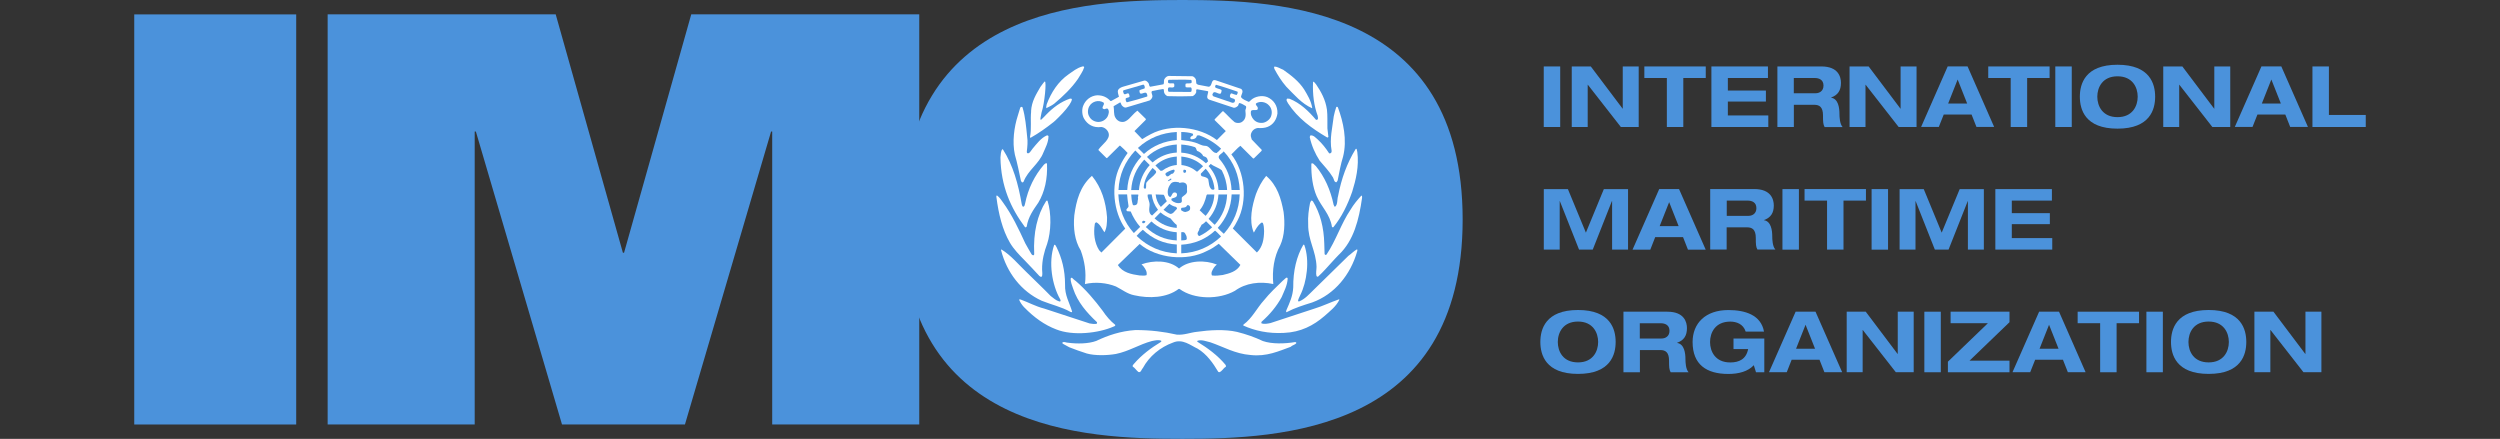 <?xml version="1.0" encoding="UTF-8"?>
<svg xmlns="http://www.w3.org/2000/svg" id="Layer_1" width="500" height="87.77" viewBox="0 0 500 87.77">
  <rect x="0" y="0" width="500" height="87.77" fill="#333333" stroke="none"/>
  <path d="m235.69,2.87c-19.05,0-54.39,1.33-54.39,41.88s35.34,41.87,54.39,41.87,54.39-1.31,54.39-41.87S254.75,2.87,235.69,2.87" fill="#fff"></path>
  <rect x="26.85" y="2.88" width="32.39" height="82.02" fill="#4b92db"></rect>
  <polygon points="65.53 2.87 111.14 2.87 124.58 50.55 124.81 50.55 138.25 2.87 183.85 2.87 183.85 84.89 154.44 84.89 154.44 26.3 154.22 26.3 136.99 84.89 112.4 84.89 95.17 26.3 94.94 26.3 94.94 84.89 65.53 84.89 65.53 2.87" fill="#4b92db"></polygon>
  <path d="m229.94,33.01l-1.09-1.09c-1.6,1.72-2.47,3.75-2.61,6.09h1.55c.14-1.93.89-3.56,2.15-4.99" fill="#4b92db"></path>
  <path d="m234.93,34.16c0-.12-.09-.26-.23-.23-.54.14-1.06.35-1.49.65-.28.26-.03.49.17.69.51.09.69-.6,1.2-.54.12-.2.34-.34.34-.57" fill="#4b92db"></path>
  <path d="m236.66,34.27c0,.17.11.37.34.28.29-.06.23-.34.17-.54l-.38-.08c-.11.08-.14.23-.14.34" fill="#4b92db"></path>
  <path d="m233.56,36.22l.03.03c.23-.11.58-.18.72-.43-.03-.09-.14-.09-.23-.09-.14.2-.43.23-.51.49" fill="#4b92db"></path>
  <path d="m226.24,38.89c.03.67.11,1.32.29,1.96.06.32.4.2.61.15.51-.17.32-.84.48-1.24-.14-.32.12-.55.03-.86h-1.4Z" fill="#4b92db"></path>
  <path d="m236.29,33.01c1.14.12,2.15.55,3.03,1.29h.18l1.12-1.06c-1.21-1.18-2.7-1.78-4.36-1.93l.03,1.69Z" fill="#4b92db"></path>
  <path d="m235.62,36.43c-.6-.13-1.26-.1-1.58.48-.45.61-.62,1.41-.4,2.13.09.17.23.38.46.35.26-.24.28-.61.57-.84.23-.1.52-.07.66.12.11.17.08.41,0,.58-.26.34-.69.31-1.01.48-.08.12-.03.23,0,.35.49.44,1.15.66,1.81.49.43-.17.14-.69.23-1.06.31-.41,1.09-.64,1.06-1.29-.11-.53.21-1.27-.4-1.61-.31-.2-.75-.12-1.07-.03-.16,0-.16-.21-.34-.14" fill="#4b92db"></path>
  <path d="m228.81,44.63c.12-.06.26-.17.26-.31-.03-.14-.26-.14-.37-.17-.15,0-.26.13-.26.26-.06.26.2.26.37.22" fill="#4b92db"></path>
  <path d="m235.36,28.9c-2.26.14-4.3.95-5.97,2.49l1.12,1.1c1.38-1.2,3.02-1.87,4.85-1.98v-1.61Z" fill="#4b92db"></path>
  <path d="m235.36,31.31c-1.63.11-3.07.69-4.28,1.78l1.01,1.06h.32c.89-.64,1.84-1.06,2.95-1.15v-1.69Z" fill="#4b92db"></path>
  <path d="m230.42,43.11l1.18-1.15c-.71-.92-1.12-1.93-1.26-3.08-.26.03-.57-.06-.81.06-.08.77.49,1.38.38,2.19-.07.71-.23,1.55.51,1.98" fill="#4b92db"></path>
  <path d="m231.11,34.67c.41-.49-.34-.74-.57-1.09-1.01,1.14-1.69,2.43-1.8,3.93.08.14.16.31.37.22.26-.34-.03-.91.23-1.29.51-.67,1.29-1.1,1.78-1.78" fill="#4b92db"></path>
  <path d="m244.36,34.07c-.66-.57-1.55-.74-2.21-1.29l-.43.43c1.18,1.34,1.89,2.95,1.98,4.79h1.72c-.06-1.43-.45-2.73-1.06-3.93" fill="#4b92db"></path>
  <path d="m238.61,27.06c0-.11.03-.26-.09-.34-.69-.22-1.49-.32-2.27-.32v1.61c.95.09,1.87.23,2.73.49.69.17,1.24.63,1.99.66.85-.05,1.24.98,1.93,1.35l.4.11c.32-.23.66-.55.92-.89-1.32-1.23-2.79-2.09-4.4-2.67l-.34.03c-.15.03-.18.19-.18.31-.23.38-.64.44-1,.46-.15-.02-.29-.17-.23-.34.08-.24.34-.32.55-.46" fill="#4b92db"></path>
  <path d="m237.95,41.25c-.11-.18-.34-.29-.54-.18-.17.49-.68.43-1.09.49-.14.11-.12.37-.06.51.26.17.52.33.84.33.31-.07.63-.16.86-.42.09-.23.09-.51,0-.74" fill="#4b92db"></path>
  <path d="m236.25,30.53c1.89.11,3.53.86,4.94,2.13l.43-.4-.19-.55c-.15-.31-.52-.4-.81-.51-.17-.48-.72-.86-1.21-1.03-.17-.23-.12-.57-.43-.74-.86-.29-1.75-.46-2.73-.52v1.64Z" fill="#4b92db"></path>
  <path d="m243.01,46.12c-1.9,1.76-4.17,2.67-6.76,2.82v1.73c3.07-.12,5.74-1.28,7.96-3.37-.38-.39-.78-.85-1.2-1.18" fill="#4b92db"></path>
  <path d="m228.27,31.31l-1.21-1.21c-2.12,2.24-3.22,4.89-3.36,7.9h1.75c.12-2.56,1.09-4.79,2.82-6.69" fill="#4b92db"></path>
  <path d="m252.74,24.53c.68-.17,1.38-.77,1.53-1.46.2-.69.03-1.46-.46-1.97-.6-.72-1.84-.96-2.62-.4-.11.34.26.51.35.77.23.98-1,.22-1.34.74-.14.66.12,1.26.57,1.75.52.54,1.23.72,1.99.57" fill="#4b92db"></path>
  <path d="m236.25,46.45v1.63c.29-.03.61,0,.89-.09.35-.08.18-.55.15-.78l-.29-.57c-.17-.26-.46-.23-.75-.19" fill="#4b92db"></path>
  <path d="m241.13,43.17c1.04-1.24,1.69-2.67,1.73-4.28h-1.44l-.11.15c-.26,1.06-.61,2.12-1.38,3.01.4.39.8.79,1.2,1.12" fill="#4b92db"></path>
  <path d="m235.36,50.67v-1.77c-2.61-.14-4.88-1.14-6.8-2.95-.43.36-.89.81-1.24,1.23,2.24,2.18,4.94,3.34,8.04,3.49" fill="#4b92db"></path>
  <path d="m243.69,38.89c-.11,1.88-.78,3.47-1.98,4.89.44.38.8.83,1.24,1.18,1.53-1.72,2.39-3.74,2.47-6.07h-1.72Z" fill="#4b92db"></path>
  <path d="m242.37,37.91c.17.03.46.11.52-.15-.14-1.52-.72-2.88-1.76-4.02l-.95.98c-.05.19,0,.4.18.52.43.14,1,.17,1.29.61.17.72.06,1.55.73,2.07" fill="#4b92db"></path>
  <path d="m239.56,46.9c.06.14.14.28.31.31.92-.43,1.78-1.01,2.56-1.75l-1.22-1.21c-.29.26-.54.55-.89.69-.14.25-.25.57-.46.78.06.45-.49.69-.31,1.18" fill="#4b92db"></path>
  <path d="m233.38,40.24c-.08-.14-.17-.23-.23-.37-.17-.28-.2-.69-.43-.92l-1.59-.06c.09.95.43,1.81,1.04,2.5l1.2-1.15Z" fill="#4b92db"></path>
  <path d="m225.66,18.67c.2.14.23.4.26.63-.17.32-.63.14-.81.47.03.25.06.54.26.69,1.38-.35,2.73-.72,4.08-1.16.08-.26-.06-.49-.15-.68-.34-.26-.74.14-1.14.11-.27-.08-.24-.4-.29-.63.29-.25.72-.25,1.06-.43l.03-.26c-.08-.17-.06-.46-.31-.49l-3.88,1.12c-.32.11-.06.46-.03.66.23.38.57-.08.92-.03" fill="#4b92db"></path>
  <path d="m233.79,17.47l-.15.12c-.06.23-.11.57.09.77l4.36.03.2-.11c.03-.23.14-.63-.12-.8-.34-.03-.72.06-1.04-.06-.05-.2-.08-.52.03-.69.35-.14.83.06,1.15-.17,0-.18.11-.47-.11-.58-1.44-.09-2.97-.02-4.42-.02-.23.05-.17.34-.17.54.2.31.69.11,1.02.17.32,0,.2.38.24.58-.15.43-.74.17-1.09.23" fill="#4b92db"></path>
  <path d="m246.33,20.52c.17.08.43.03.58-.09.06-.18.18-.43,0-.58-.29-.26-1.03-.15-.92-.73.08-.14.06-.42.31-.45.34.12.69.29,1.06.31.09-.19.29-.46.12-.66-1.44-.48-2.81-.97-4.28-1.37-.14.12-.17.31-.19.49.34.28.83.31,1.23.51l.09.17c-.06.23-.06.49-.26.63-.55.07-1.29-.78-1.55.05-.12.17.03.34.17.47l3.64,1.24Z" fill="#4b92db"></path>
  <path d="m243.84,31.74c1.55,1.78,2.36,3.87,2.47,6.26h1.64c-.14-2.93-1.2-5.59-3.21-7.73-.31.49-1.35.78-.89,1.47" fill="#4b92db"></path>
  <path d="m224.08,24.33c1.37.41,2.19-1.29,3.24-2.07l.16-.13,1.51,1.48c.06.08.29.19.14.38l-2.24,2.23,1.5,1.56.09.03c.57-.36,1.12-.69,1.69-.98,3.96-2.1,9.7-1.52,13.21,1.18l1.78-1.79-2.21-2.18-.03-.16,1.58-1.61.14-.03c.77.69,1.49,1.55,2.29,2.19.49.26,1.21.23,1.62-.17.63-.49.63-1.29.54-2.01-.08-.42.28-.62.09-1.03-.41-.23-.78-.49-1.24-.61-.28.03-.2.41-.34.55-.23.23-.52.4-.83.4l-4.95-1.64c-.71-.29-.2-1.1-.17-1.58l-.11-.11-2.11-.37c-.37.03-.08.48-.22.68-.12.29-.4.57-.69.69-1.64.06-3.39.06-5.02,0-.29-.11-.57-.4-.66-.69-.09-.22,0-.51-.15-.74-.63.06-1.29.23-1.92.35-.96.03-.09.83-.32,1.31-.09.26-.31.52-.55.64l-4.6,1.38c-.39.14-.66-.12-.91-.37-.18-.21-.18-.5-.35-.64l-1.32.78c.15.74-.03,1.63.35,2.26.2.41.6.71,1,.84" fill="#4b92db"></path>
  <path d="m236.47,0c-19.64,0-56.06,1.39-56.06,43.89s36.42,43.88,56.06,43.88,56.06-1.38,56.06-43.88S256.11,0,236.47,0m34.99,30.36c.38,2.91-.29,5.63-1.03,8.01-.92,2.61-2.09,5.03-3.75,7.06-.11.08-.23.03-.29-.06-.38-2.53-2.14-4.03-3.06-6.14-.8-1.84-1.11-4.14-1.06-6.52.4-.2.6.32.89.49,1.77,2.15,2.94,4.79,3.57,7.78.11.11.09.37.28.37.57-.43.38-1.44.6-2.12.66-3.51,1.81-6.63,3.5-9.39.25-.32.29.31.34.51m-5.3.26c.11-.11.19-.1.17-.49-.44-2.38.18-4.66.43-6.86.11-.63.31-1.21.49-1.81.09-.2.37-.06.37.11,1.03,2.78,1.86,6.41,1,9.79-.46,1.48-.75,3.05-1.06,4.65-.03.2-.17.31-.28.46-.49-.05-.46-.63-.68-.98-.74-1.23-1.74-2.26-2.66-3.35-.91-1.41-1.6-2.96-1.98-4.71.06-.11.03-.26.15-.34.63-.06,1.03.48,1.46.83.88.81,1.6,1.73,2.23,2.7.1.15.28.05.37,0m-3.32-14.18l.37.43c1.01,1.49,1.89,3.07,2.18,5.08.14,1.2.06,2.41.09,3.73l.2,1.72c-.06.08-.18.17-.29.08-3.01-1.78-5.85-3.82-7.78-6.8-.11-.29-.48-.61-.19-.95l.48.03c2.16.86,3.82,2.47,5.28,4.19.14.08.32,0,.38-.11.11-.23-.03-.46-.03-.69-.72-1.95-1.04-4.25-.92-6.75.06-.09.17-.03.23.04m-7.95-3.11c.72.03,1.18.43,1.75.63,1.55,1.09,3.15,2.32,4.19,3.94.68,1.14,1.38,2.26,1.61,3.67-.02.04-.02.06-.02.09-2.1-.92-3.59-2.74-5.18-4.33-.95-1.1-1.69-2.28-2.36-3.54,0-.17-.14-.34,0-.46m-35.37,5.74c1.09,0,1.92.42,2.56,1.12l.15.03,1.57-.86c-.08-.43-.34-.88-.17-1.34.29-.49.8-.61,1.27-.75l3.99-1.15c.34-.03.6.22.8.49.21.23.06.6.37.75l2.64-.49c.18-.26.04-.67.15-.95.17-.35.51-.7.91-.72l4.77.06c.29.11.54.37.66.66l.09.8.31.23,2.16.41c.84-.12.34-1.65,1.46-1.27l5.03,1.7c.61.49,0,1.08-.03,1.63.35.53,1.01.69,1.53.96.22-.04.33-.26.48-.37.74-.69,2.15-1.01,3.24-.58,1.27.55,2.1,1.71,2.04,3.28-.17,1.24-.86,2.24-1.95,2.67-.54.23-1.29.29-1.99.23-.43.06-.78.25-1.06.59-.23.33-.4.69-.31,1.13l.17.58,2.01,2.09-.06.2-1.55,1.52-.17-.06-2.5-2.49c-.66.49-1.2,1.17-1.81,1.72,2.76,3.5,3.31,9.3,1.21,13.27-.29.55-.55,1.05-.92,1.54l4.82,4.81c1.15-1.11,1.41-2.65,1.44-4.29-.03-.53-.03-1.11-.24-1.6-.08-.11-.29-.11-.37-.03-.67.52-1.04,1.23-1.41,1.9h-.06c-.99-2.42-.31-5.37.46-7.68.49-1.28,1.12-2.53,2.04-3.62,2.22,1.9,2.98,4.51,3.48,7.22.29,2.23.22,4.73-.68,6.68-1.24,2.25-1.64,5-1.38,7.73-2.68-.58-5.54-.21-7.67,1.35-3.13,1.78-8.12,1.8-11.09-.37h-.17c-2.38,1.81-5.94,1.94-8.9,1.26-1.36-.26-2.44-1.15-3.64-1.75-1.84-.75-4.18-.96-6.2-.49.31-2.36-.09-4.66-.84-6.71-1.23-2-1.52-4.49-1.29-7.03.4-2.96,1.15-5.8,3.53-7.9,1.93,2.39,2.79,5.2,3.02,8.3,0,1.04-.04,2.16-.52,2.99-.49-.64-.77-1.52-1.58-1.99-.18,0-.33.17-.35.32-.29,1.83-.08,3.75.86,5.24l.46.48,4.77-4.78c-2.36-3.35-2.93-8.63-1.1-12.42.41-.96.96-1.84,1.58-2.71-.43-.49-.98-1-1.5-1.46h-.11l-2.52,2.49-.12-.03-1.59-1.58.03-.14c.78-1.06,2.4-2.05,1.99-3.3-.2-.61-.8-1.12-1.44-1.18-1.63.23-2.78-.52-3.44-1.64-.41-.66-.51-1.81-.2-2.58.44-1.16,1.49-2.05,2.87-2.13m-10.17,1.84c.9-2.41,2.3-4.57,4.39-6.03.86-.57,1.61-1.26,2.82-1.58.18-.02.32.06.29.2-.26.86-.81,1.53-1.24,2.3-1.29,1.87-3.01,3.5-4.76,4.97-.49.38-1.04.6-1.58.89-.03-.2.03-.54.09-.75m-3.13,1.38c.11-2.01,1.03-3.42,1.87-4.88.28-.36.82-1.16.89-1.09.36-.03-.05,4.4-.66,6.21-.05.43-.44,1.69-.06,1.42.47-.44.69-.69,1.01-1.02,1.35-1.39,2.88-2.55,4.75-3.19.14,0,.32,0,.37.12-.03.48-.34.77-.52,1.15-.78,1.14-1.84,2.2-2.81,3.13-.1.09-.19.17-.37.32-1.44,1.14-2.91,2.18-4.48,3.07-.15.06-.21.03-.2-.12.34-1.61.05-3.42.23-5.11m-2.67.86l.46-1.51c.03-.29.49-.38.52-.03.52,1.75.69,3.73.89,5.72.15.94.05,2.03-.06,2.92,0,.13-.06.47.31.41.3-.05.54-.56.84-.92.83-.97,1.67-2.15,2.9-2.67.11.03.26.06.28.2-.02,1.24-.59,2.24-1.03,3.27-.87,2.24-3.08,3.53-3.93,5.76-.06.12-.2.27-.37.15l-.18-.26c-.37-1.75-.72-3.55-1.21-5.23-.57-2.58-.14-5.59.58-7.81m-3.07,6.7l.11.06c2,3.13,3.07,6.92,3.76,10.99.08.17.08.44.31.46.23-.08.29-.34.34-.6.61-3.05,1.9-5.63,3.77-7.81.15-.11.29-.31.51-.29l.11.06c.14,3.04-.46,5.68-1.73,7.81-.98,1.43-2.03,2.84-2.33,4.8-.06.07-.2.22-.34.11-2.84-3.8-4.82-8.18-4.91-13.93.09-.57.03-1.24.38-1.66m-.99,9.31c.48.38.72.79,1.08,1.28,1.84,2.52,3.18,5.37,4.5,8.24.43.74.8,1.45,1.26,2.19.11.14.44.37.52-.02v-.12c-.2-4.2.6-7.71,2.38-10.5.06-.09.17-.14.29-.06.81,2.53.73,6.17-.09,8.64-.57,1.49-1.03,3.25-1,5.12,0,.44.14,1.02-.06,1.39-.17.16-.37-.03-.49-.12-.97-1.09-1.89-2-2.92-3.1-1.1-1.11-2.21-2.26-2.96-3.54-1.52-2.61-2.27-5.76-2.71-9.13-.05-.34.07-.36.2-.27m.81,10.74c1.9,1.16,3.36,2.96,4.97,4.5,1.61,1.6,3.3,3.18,4.88,4.81.55.41,1.03.89,1.72,1.09.3.08.32-.24.15-.49-1.58-2.76-2.38-7.32-1.18-10.8.03-.06.18-.06.23,0l.26.45c1.04,2.14,1.69,4.55,1.69,7.43-.08,2.2.89,3.66,1.41,5.42,0,.26-.22.07-.34.07-1.75-.99-3.84-1.45-5.74-2.22-4.08-1.87-6.98-5.63-8.12-10.09,0-.09,0-.18.08-.18m4.54,11.59c-.43-.46-.78-.96-1.01-1.51,0-.14.23-.08.32-.05,1.57.57,2.98,1.37,4.68,1.8l9.1,2.98c.43.08.91.14,1.37.08.09-.06.15-.23.09-.34-2.03-1.9-3.87-4-4.76-6.7-.2-.69-.52-1.23-.49-2.06.06-.09.17-.17.29-.09.14.18.4.35.61.55h.06s0,.09.03.05c2.07,1.78,3.81,3.85,5.42,6,.69,1.04,1.53,2.02,2.5,2.79.06.23-.17.28-.32.34-3.02,1.34-8.15,1.91-11.48.57-2.32-.88-4.42-2.37-6.4-4.41m53.3,7.89c-2.39.86-4.8,2.01-8.05,1.64-3.09-.24-5.39-1.64-8.03-2.54-.81-.17-1.66-.58-2.53-.32-.09.03-.14.2-.03.23,2.06,1.27,4.02,2.7,5.6,4.6.06.11.14.29.03.41-.51.26-.71.92-1.32,1.07l-.17-.09c-1.06-1.78-2.33-3.56-4.13-4.63-1.44-.66-2.99-2.04-4.91-1.22-2.55.92-4.77,2.74-6.05,5.12-.29.26-.34.92-.86.78-.43-.32-.69-.81-1.15-1.1-.11-.26.17-.4.29-.6,1.52-1.75,3.39-3.14,5.34-4.32.08-.02.14-.22.03-.26-.58-.22-1.29-.02-1.84.08-2.52.67-4.54,2.04-7.18,2.58-1.75.31-4.18.37-5.83-.09-1.21-.37-2.39-.82-3.51-1.25-.4-.2-.88-.46-1.32-.72-.06-.11-.08-.2.03-.29.38-.12.69.11,1.09.11,1.81.24,4.05.21,5.59-.36,2.36-1.12,4.88-1.98,7.84-2.18,3.04,0,5.69.33,8.29.92,1.5.11,2.65-.43,4.05-.57,2.41-.35,5.58-.54,7.99.02,1.84.46,3.55,1.06,5.17,1.83,1.81.63,4.44.55,6.46.2.11.03.23.06.23.21-.26.35-.79.41-1.11.72m6.71-6.11c-2.18,1.87-4.71,3.21-8.07,3.35-3.13.17-5.86-.43-8.15-1.48l.03-.17c1.78-1.29,2.69-3.31,4.13-4.89,1.11-1.38,2.44-2.64,3.73-3.88.29-.27.35-.3.51-.45.07-.04.14-.18.29-.18.11-.02.17.06.2.17-.08,1.44-.72,2.53-1.2,3.71-1.01,1.86-2.39,3.5-3.99,4.91-.11.06-.09.29-.03.37.55.17,1.26.03,1.78-.08l8.76-2.88c1.69-.51,3.26-1.29,4.92-1.86l.11.05c-.66,1.39-1.93,2.33-3.02,3.31m6.56-12.93c-1.32,4.61-4.48,8.56-8.99,10.19-1.76.55-3.47,1.08-5.05,1.91-.27.17-.15-.28-.06-.48.6-1.38,1.23-2.69,1.32-4.44-.03-3.33.66-6.2,2.03-8.56l.18.06c1.12,3.08.51,7.45-.8,10.03-.17.37-.5,1-.43,1.19.06.1.11.12.23.07,1.17-.49,1.94-1.4,2.84-2.27,2.31-2.26,4.65-4.56,6.98-6.83.58-.4,1.09-.97,1.72-1.31.12.06.09.31.04.44m-3.64.61c-.5.48-.94,1.02-1.26,1.34-.96,1.04-1.83,2.08-2.91,3.06-.11.08-.26,0-.32-.09-.17-.57,0-1.24,0-1.86-.09-3.18-1.72-5.26-1.67-8.53-.09-1.49.12-2.93.37-4.23.06-.19.16-.43.36-.52l.23.2c1.44,2.36,2.18,5.2,2.26,8.47l.06,2c0,.24.29.31.4.14,1.88-2.79,2.91-6.18,4.78-8.94.61-1.04,1.38-1.96,2.18-2.84.17.03.14.26.14.44-.63,4.45-1.68,8.55-4.62,11.37" fill="#4b92db"></path>
  <path d="m235.36,46.45c-1.94-.13-3.64-.84-5.08-2.16l-1.12,1.12c1.75,1.67,3.82,2.56,6.19,2.68v-1.63Z" fill="#4b92db"></path>
  <path d="m219.65,24.39c.78,0,1.44-.4,1.84-1.03.23-.46.46-1.15.06-1.61-.23-.14-.46.06-.69.09-.89-.2.2-.86-.14-1.32-.95-.61-2.3-.27-2.85.72-.34.57-.4,1.46-.03,2.04.34.69,1.06,1.09,1.81,1.11" fill="#4b92db"></path>
  <path d="m228.79,30.79c1.86-1.69,4.11-2.58,6.57-2.78v-1.61c-2.95.14-5.57,1.17-7.78,3.19l1.21,1.2Z" fill="#4b92db"></path>
  <path d="m235.19,41.38c-.49-.11-.92-.31-1.31-.62l-1.18,1.2c.41.34.84.61,1.32.81.58.09.94-.61,1.35-.98.09-.15-.03-.29-.17-.41" fill="#4b92db"></path>
  <path d="m235.36,45.01c-.52-.38-.86-.89-1.26-1.33-.68-.29-1.38-.66-2.01-1.2l-1.18,1.2c1.27,1.15,2.76,1.78,4.44,1.9v-.57Z" fill="#4b92db"></path>
  <path d="m243.55,45.58c.37.4.78.83,1.21,1.18,2.01-2.25,3.07-4.86,3.18-7.88h-1.61c-.11,2.56-1.06,4.8-2.78,6.7" fill="#4b92db"></path>
  <path d="m228.04,45.38c-.83-.95-1.44-1.98-1.9-3.08l-.72-.06c-.48-.43.4-.63.28-1.09-.11-.74-.23-1.49-.28-2.27h-1.75c.14,2.96,1.14,5.55,3.1,7.73l1.26-1.23Z" fill="#4b92db"></path>
  <path d="m241.45,50.16c-4.13,2.19-10.1,1.51-13.52-1.37l-4.36,4.22c.95,1.51,2.7,1.85,4.33,2.08.5,0,.99.11,1.41-.06.15-.63-.2-1.21-.57-1.69-.09-.18-.35-.33-.44-.47,2.32-.85,5.59-.88,7.51.84,1.93-1.69,5.26-1.73,7.56-.8-.26.2-.46.43-.63.69-.24.42-.61.94-.35,1.49.72.11,1.46,0,2.16-.09,1.32-.31,2.84-.7,3.53-2.02l-4.33-4.22c-.74.54-1.49,1.06-2.3,1.4" fill="#4b92db"></path>
  <rect x="308.75" y="13.29" width="3.29" height="12.11" fill="#4b92db"></rect>
  <polygon points="324.55 13.29 327.74 13.29 327.74 25.4 324.17 25.4 317.57 16.95 317.54 16.95 317.54 25.4 314.35 25.4 314.35 13.29 318.16 13.29 324.52 21.73 324.55 21.73 324.55 13.29" fill="#4b92db"></polygon>
  <polygon points="333.37 15.6 328.87 15.6 328.87 13.29 341.15 13.29 341.15 15.6 336.66 15.6 336.66 25.4 333.37 25.4 333.37 15.6" fill="#4b92db"></polygon>
  <polygon points="342.28 13.29 353.59 13.29 353.59 15.6 345.57 15.6 345.57 18.11 353.18 18.11 353.18 20.31 345.57 20.31 345.57 23.09 353.66 23.09 353.66 25.4 342.28 25.4 342.28 13.29" fill="#4b92db"></polygon>
  <path d="m355.47,13.29h8.81c3.35,0,3.91,2.05,3.91,3.29,0,1.48-.59,2.43-1.96,2.92v.04c1.44.22,1.66,2.05,1.66,3.24,0,.59.06,2.02.63,2.63h-3.6c-.3-.56-.32-1.05-.32-2.33,0-1.69-.73-2.12-1.74-2.12h-4.09v4.44h-3.29v-12.11Zm3.29,5.36h4.36c.73,0,1.58-.41,1.58-1.54,0-1.2-.95-1.51-1.75-1.51h-4.19v3.05Z" fill="#4b92db"></path>
  <polygon points="380.12 13.29 383.31 13.29 383.31 25.4 379.73 25.4 373.13 16.95 373.1 16.95 373.1 25.4 369.91 25.4 369.91 13.29 373.73 13.29 380.09 21.73 380.12 21.73 380.12 13.29" fill="#4b92db"></polygon>
  <path d="m394.31,22.9h-5.56l-.99,2.49h-3.54l5.32-12.11h3.97l5.32,12.11h-3.54l-.98-2.49Zm-2.78-7l-1.9,4.8h3.8l-1.9-4.8Z" fill="#4b92db"></path>
  <polygon points="402.14 15.6 397.65 15.6 397.65 13.29 409.92 13.29 409.92 15.6 405.43 15.6 405.43 25.4 402.14 25.4 402.14 15.6" fill="#4b92db"></polygon>
  <rect x="411.06" y="13.29" width="3.29" height="12.11" fill="#4b92db"></rect>
  <path d="m423.5,12.95c6.51,0,7.53,3.86,7.53,6.39s-1.01,6.39-7.53,6.39-7.53-3.86-7.53-6.39,1.02-6.39,7.53-6.39m0,10.48c2.99,0,4.04-2.21,4.04-4.09s-1.05-4.08-4.04-4.08-4.04,2.21-4.04,4.08,1.05,4.09,4.04,4.09" fill="#4b92db"></path>
  <polygon points="442.86 13.29 446.05 13.29 446.05 25.4 442.47 25.4 435.87 16.95 435.84 16.95 435.84 25.4 432.65 25.4 432.65 13.29 436.47 13.29 442.83 21.73 442.86 21.73 442.86 13.29" fill="#4b92db"></polygon>
  <path d="m457.05,22.9h-5.56l-.99,2.49h-3.54l5.33-12.11h3.97l5.33,12.11h-3.55l-.98-2.49Zm-2.78-7l-1.9,4.8h3.8l-1.9-4.8Z" fill="#4b92db"></path>
  <polygon points="462.49 13.29 465.78 13.29 465.78 22.99 473.15 22.99 473.15 25.4 462.49 25.4 462.49 13.29" fill="#4b92db"></polygon>
  <polygon points="320.77 37.82 325.61 37.82 325.61 49.92 322.42 49.92 322.42 40.22 322.38 40.22 318.55 49.92 315.81 49.92 311.97 40.22 311.94 40.22 311.94 49.92 308.76 49.92 308.76 37.82 313.58 37.82 317.18 46.53 320.77 37.82" fill="#4b92db"></polygon>
  <path d="m336.61,47.43h-5.57l-.98,2.5h-3.55l5.33-12.11h3.97l5.33,12.11h-3.55l-.98-2.5Zm-2.78-7l-1.9,4.8h3.8l-1.9-4.8Z" fill="#4b92db"></path>
  <path d="m342.05,37.81h8.8c3.35,0,3.91,2.05,3.91,3.29,0,1.47-.59,2.43-1.97,2.91v.03c1.44.22,1.66,2.05,1.66,3.24,0,.6.05,2.02.63,2.63h-3.6c-.3-.56-.32-1.05-.32-2.32,0-1.7-.73-2.12-1.74-2.12h-4.09v4.44h-3.29v-12.11Zm3.29,5.36h4.36c.73,0,1.58-.41,1.58-1.54,0-1.21-.95-1.51-1.74-1.51h-4.19v3.05Z" fill="#4b92db"></path>
  <rect x="356.49" y="37.82" width="3.29" height="12.11" fill="#4b92db"></rect>
  <polygon points="365.41 40.12 360.91 40.12 360.91 37.81 373.19 37.81 373.19 40.12 368.7 40.12 368.7 49.92 365.41 49.92 365.41 40.12" fill="#4b92db"></polygon>
  <rect x="374.32" y="37.82" width="3.29" height="12.11" fill="#4b92db"></rect>
  <polygon points="391.94 37.82 396.77 37.82 396.77 49.92 393.58 49.92 393.58 40.22 393.55 40.22 389.71 49.92 386.97 49.92 383.13 40.22 383.1 40.22 383.1 49.92 379.92 49.92 379.92 37.82 384.75 37.82 388.34 46.53 391.94 37.82" fill="#4b92db"></polygon>
  <polygon points="399.07 37.82 410.38 37.82 410.38 40.12 402.36 40.12 402.36 42.63 409.97 42.63 409.97 44.83 402.36 44.83 402.36 47.62 410.45 47.62 410.45 49.92 399.07 49.92 399.07 37.82" fill="#4b92db"></polygon>
  <path d="m315.6,62c6.51,0,7.53,3.86,7.53,6.39s-1.02,6.39-7.53,6.39-7.53-3.86-7.53-6.39,1.02-6.39,7.53-6.39m0,10.48c2.98,0,4.03-2.21,4.03-4.08s-1.05-4.09-4.03-4.09-4.04,2.2-4.04,4.09,1.05,4.08,4.04,4.08" fill="#4b92db"></path>
  <path d="m324.67,62.34h8.8c3.36,0,3.92,2.05,3.92,3.29,0,1.48-.59,2.43-1.96,2.92v.04c1.44.22,1.66,2.05,1.66,3.24,0,.59.05,2.02.63,2.63h-3.59c-.3-.56-.32-1.05-.32-2.32,0-1.7-.73-2.13-1.75-2.13h-4.08v4.44h-3.29v-12.11Zm3.29,5.36h4.36c.73,0,1.58-.41,1.58-1.54,0-1.2-.95-1.51-1.75-1.51h-4.19v3.05Z" fill="#4b92db"></path>
  <path d="m346.69,67.7h6.17v6.75h-1.66l-.44-1.41c-1.15,1.24-2.98,1.75-5.09,1.75-4.41,0-7.15-1.9-7.15-6.39,0-3.75,2.58-6.39,7.15-6.39,3.36,0,6.53.98,7.13,4.31h-3.66c-.5-1.56-1.9-2-3.09-2-2.99,0-4.04,2.2-4.04,4.09s1.05,4.08,4.04,4.08c1.79,0,3.19-.67,3.58-2.68h-2.93v-2.1Z" fill="#4b92db"></path>
  <path d="m363.9,71.95h-5.57l-.98,2.49h-3.55l5.33-12.11h3.97l5.33,12.11h-3.55l-.98-2.49Zm-2.79-7l-1.9,4.8h3.8l-1.9-4.8Z" fill="#4b92db"></path>
  <polygon points="379.55 62.34 382.74 62.34 382.74 74.44 379.16 74.44 372.56 66 372.53 66 372.53 74.44 369.34 74.44 369.34 62.34 373.15 62.34 379.51 70.78 379.55 70.78 379.55 62.34" fill="#4b92db"></polygon>
  <rect x="384.87" y="62.34" width="3.29" height="12.11" fill="#4b92db"></rect>
  <polygon points="389.58 72.34 397.58 64.64 390.12 64.64 390.12 62.34 401.9 62.34 401.9 64.44 393.9 72.14 401.9 72.14 401.9 74.45 389.58 74.45 389.58 72.34" fill="#4b92db"></polygon>
  <path d="m412.59,71.95h-5.56l-.99,2.49h-3.54l5.33-12.11h3.97l5.32,12.11h-3.55l-.98-2.49Zm-2.78-7l-1.9,4.8h3.8l-1.9-4.8Z" fill="#4b92db"></path>
  <polygon points="420.03 64.64 415.53 64.64 415.53 62.34 427.81 62.34 427.81 64.64 423.32 64.64 423.32 74.45 420.03 74.45 420.03 64.64" fill="#4b92db"></polygon>
  <rect x="429.28" y="62.34" width="3.29" height="12.11" fill="#4b92db"></rect>
  <path d="m441.73,62c6.51,0,7.53,3.86,7.53,6.39s-1.01,6.39-7.53,6.39-7.53-3.86-7.53-6.39,1.02-6.39,7.53-6.39m0,10.48c2.99,0,4.04-2.21,4.04-4.08s-1.05-4.09-4.04-4.09-4.04,2.2-4.04,4.09,1.05,4.08,4.04,4.08" fill="#4b92db"></path>
  <polygon points="461.09 62.34 464.28 62.34 464.28 74.44 460.69 74.44 454.1 66 454.07 66 454.07 74.44 450.88 74.44 450.88 62.34 454.69 62.34 461.05 70.78 461.09 70.78 461.09 62.34" fill="#4b92db"></polygon>
  <rect x="13.76" y="-12.49" width="472.48" height="112.75" fill="none"></rect>
</svg>
